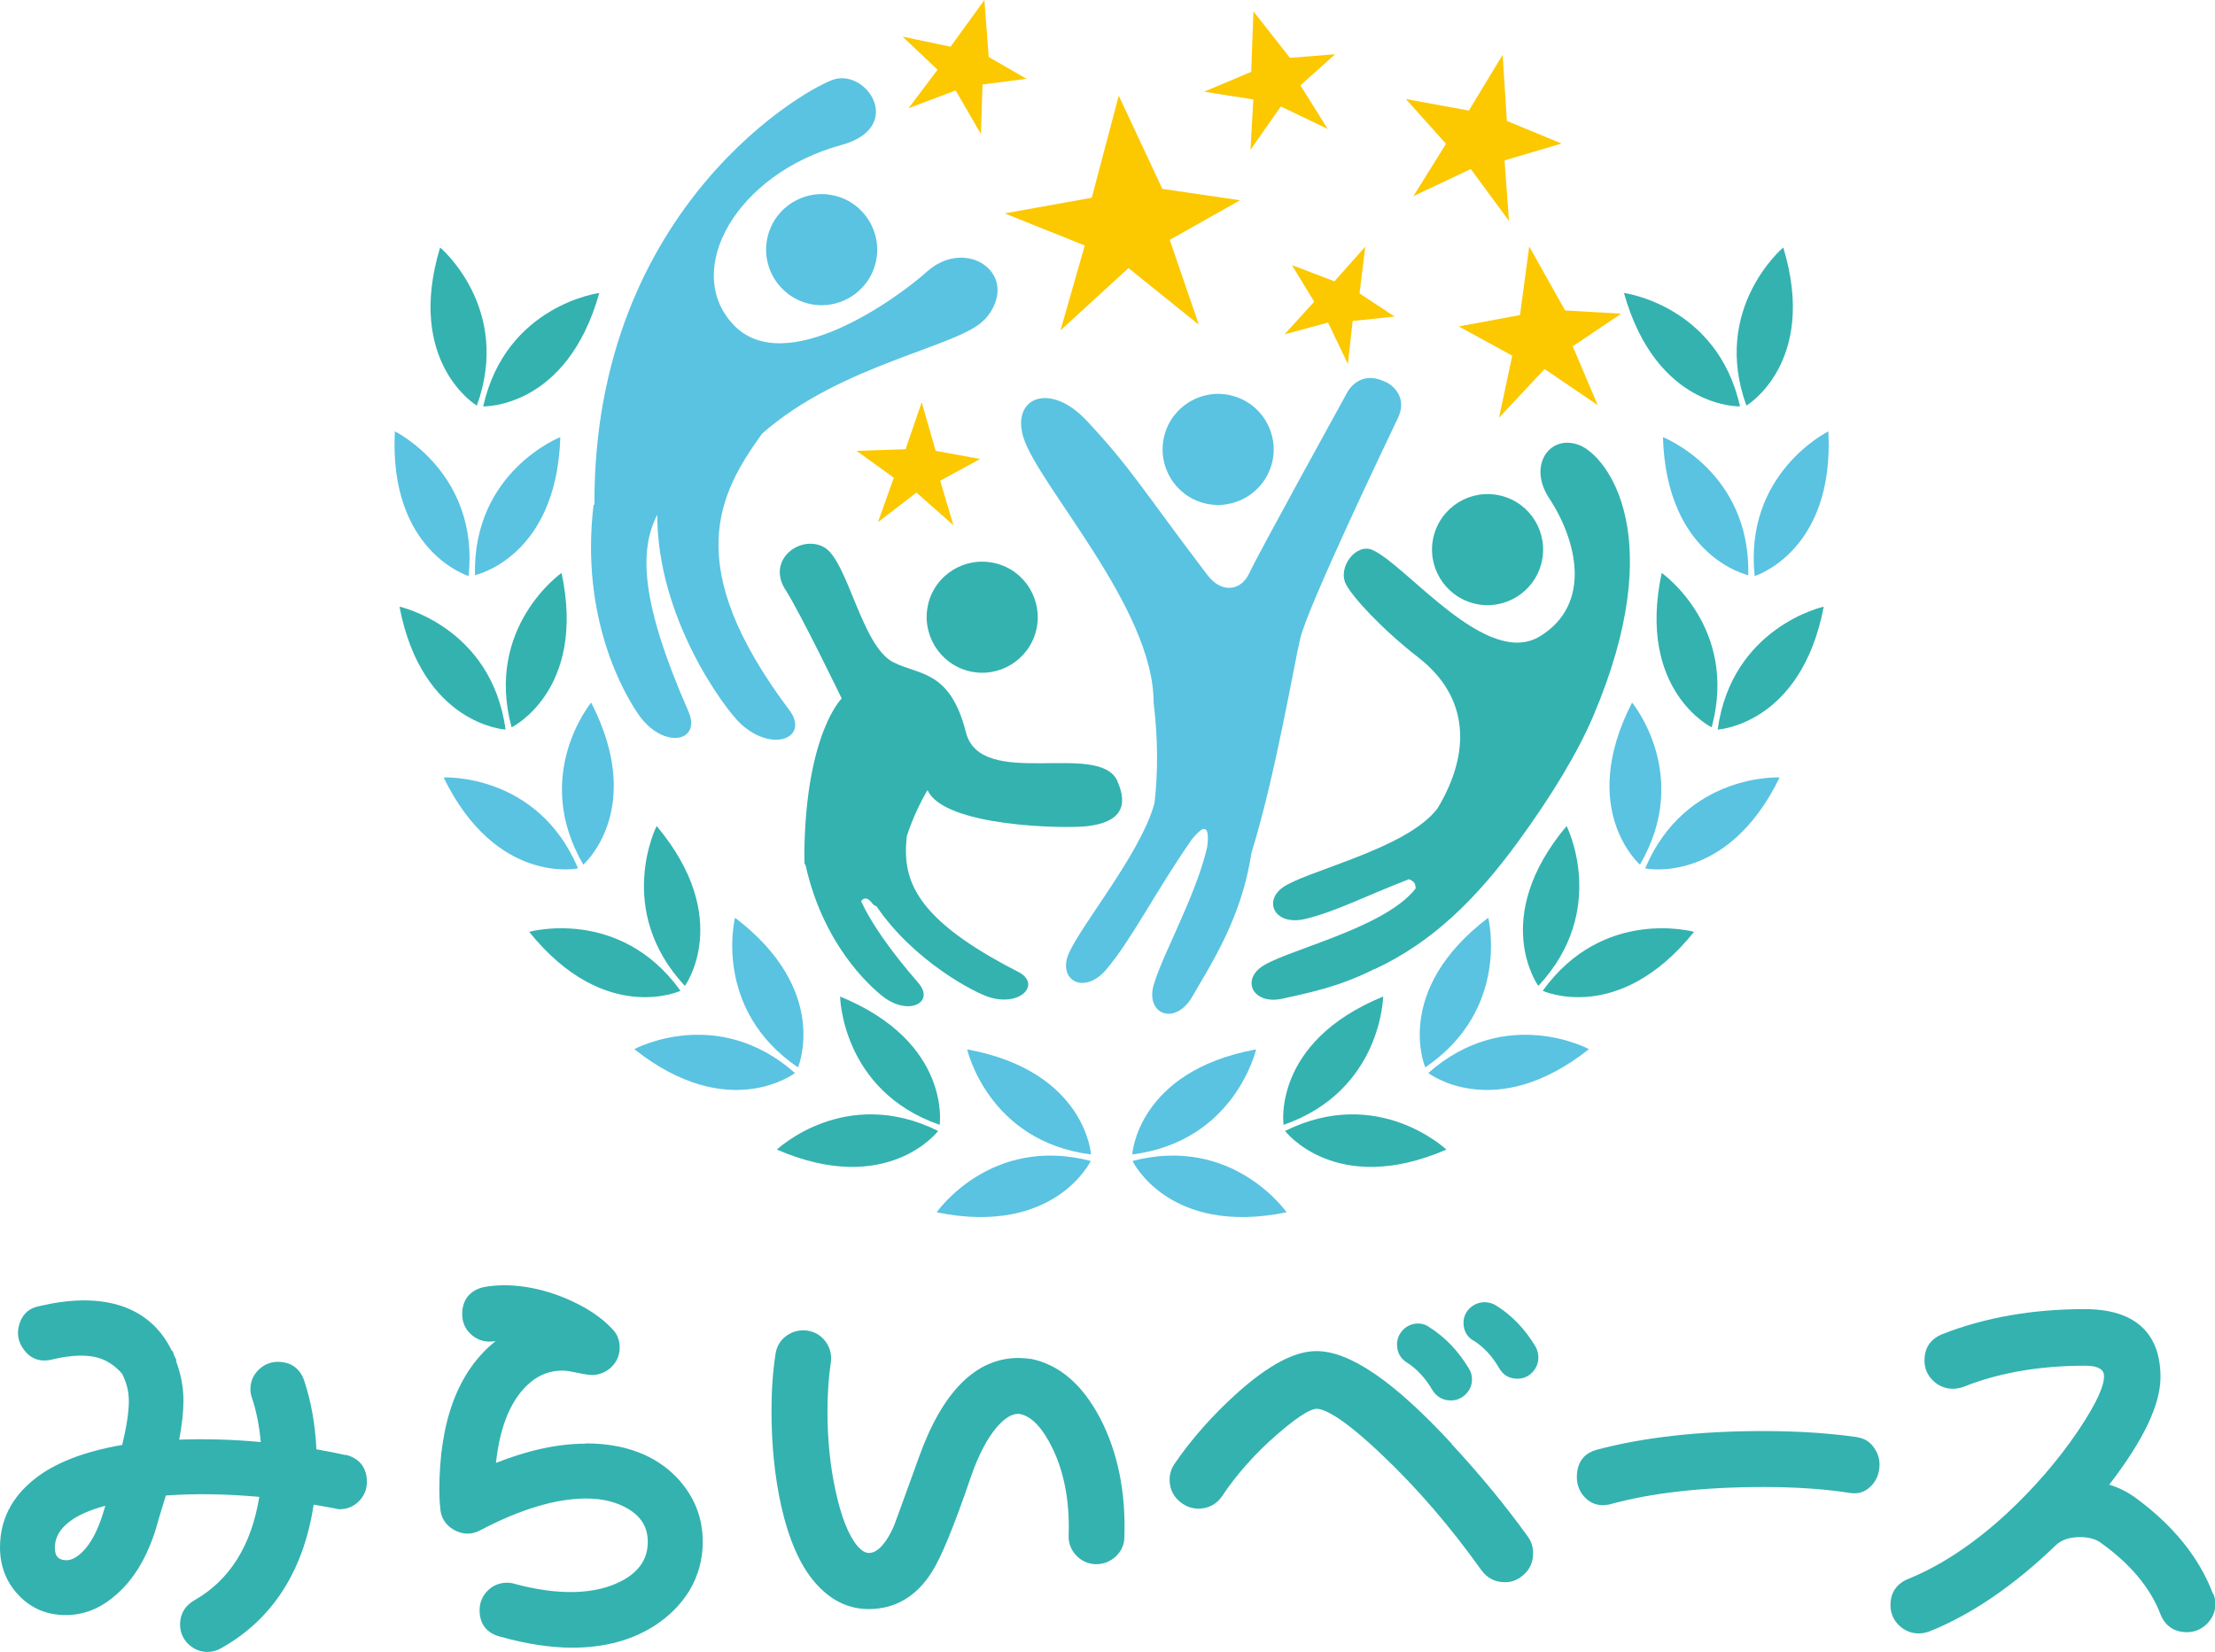 <?xml version="1.0" encoding="UTF-8"?>
<svg id="_レイヤー_2" data-name="レイヤー 2" xmlns="http://www.w3.org/2000/svg" viewBox="0 0 177.26 132.25">
  <defs>
    <style>
      .cls-1 {
        fill: #fcc800;
      }

      .cls-2 {
        fill: #59c3e1;
      }

      .cls-3 {
        fill: #33b2b0;
      }
    </style>
  </defs>
  <g id="_レイヤー_3" data-name="レイヤー 3">
    <path class="cls-2" d="M61.44,18.92c-.59,2.38.87,4.79,3.25,5.38,2.38.59,4.79-.87,5.38-3.25.59-2.38-.87-4.8-3.25-5.38-2.38-.59-4.79.86-5.38,3.25Z"/>
    <path class="cls-3" d="M74.29,48.33c-.59,2.38.87,4.8,3.25,5.39,2.38.59,4.79-.87,5.38-3.25.58-2.39-.87-4.8-3.25-5.38-2.39-.59-4.8.86-5.39,3.25Z"/>
    <path class="cls-2" d="M78.82,25.57c3.04-3.49-1.42-6.74-4.67-3.8-2.36,2.13-11.32,8.59-15.45,4.23-4.13-4.36.24-12.1,8.62-14.39,5.02-1.37,2.22-5.91-.45-5.29-1.94.46-19.39,10.09-19.3,34.07l-.07.02c-1.09,9.21,2.53,15.21,3.56,16.73,1.97,2.89,5.12,2.29,4.03-.2-3.77-8.61-3.99-12.82-2.49-15.74-.02,8.23,5.38,15.55,6.7,16.76,2.58,2.35,5.51,1.06,3.86-1.13-8.71-11.59-5.65-17.3-2.17-22.12,6.35-5.62,15.91-6.97,17.81-9.15Z"/>
    <path class="cls-3" d="M126.41,35.64c-2.35-.94-4.19,1.58-2.43,4.25,2.21,3.35,3.46,8.45-.72,11.03-4.28,2.65-10.65-5.66-13.43-6.9-1.28-.57-2.81,1.36-2.12,2.74.49.98,2.79,3.53,5.81,5.88,4.07,3.17,4.21,7.61,1.52,12.07-2.52,3.33-10.84,5.05-12.51,6.42-1.41,1.16-.41,2.96,1.87,2.44,2.45-.57,4.91-1.87,8.35-3.19.21.07.36.18.45.31.06.12.09.26.09.43-2.56,3.3-10.82,5.01-12.48,6.38-1.41,1.16-.41,2.95,1.87,2.43,2.07-.47,4.46-.92,7.32-2.37v.02c4.68-2.17,8.21-5.71,11.5-10.22,2.69-3.69,4.75-7.11,5.99-10.01,6.12-14.38,1.17-20.8-1.09-21.72Z"/>
    <path class="cls-2" d="M110.88,30.58c-2.14-1.07-3.08.86-3.08.86,0,0-7.1,12.88-7.81,14.41-.7,1.53-2.27,1.61-3.34.21-5.14-6.75-6.08-8.54-9.71-12.41-2.91-3.1-6-1.85-5.05,1.33,1.15,3.82,10.44,13.69,10.43,21.24.36,2.98.35,5.67.07,8.07-1.16,4.27-6.53,10.51-7.01,12.46-.47,1.87,1.49,2.76,3.11.9,2.02-2.34,4.04-6.39,6.87-10.43h-.01c.37-.44.67-.74.84-.82.46-.21.55.38.42,1.38-.92,4.16-4.31,9.95-4.4,11.69-.1,1.92,2,2.42,3.22.28,1.45-2.53,3.95-6.28,4.71-11.45,1.92-6.17,3.41-15.08,3.92-17.22.65-2.64,6.82-15.54,7.82-17.64.7-1.49-.2-2.47-.98-2.87Z"/>
    <path class="cls-2" d="M96.41,40.29c2.39.59,4.79-.87,5.39-3.25.59-2.39-.87-4.79-3.25-5.38-2.38-.59-4.79.86-5.38,3.25-.59,2.38.86,4.79,3.24,5.38Z"/>
    <path class="cls-3" d="M114.73,42.93c-.59,2.38.87,4.79,3.25,5.38,2.38.59,4.79-.87,5.38-3.25.59-2.38-.86-4.8-3.25-5.38-2.38-.59-4.79.87-5.38,3.25Z"/>
    <path class="cls-3" d="M89.43,62.53c-1.45-3.27-10.95.75-12.13-3.91-1.27-5.02-3.76-4.55-5.83-5.62-2.52-1.29-3.63-8.13-5.51-9.19-1.88-1.06-4.67.99-3.09,3.42,1.12,1.72,4.49,8.68,4.49,8.68,0,0-2.85,2.75-2.99,12.26,0,.06,0,.11,0,.16,0,0,0,.72.02.81.02.04.05.08.08.12,1.41,6.34,5.1,9.64,6.14,10.47,2.08,1.65,4.24.53,2.89-1.04-2.34-2.71-3.78-4.81-4.59-6.55.16-.23.46-.41.88.15.12.16.24.22.35.25,3.01,4.43,7.91,6.95,9.06,7.29,2.55.76,4.13-1.1,2.28-2.04-8.32-4.25-9.3-7.38-8.91-10.86.48-1.48,1.1-2.74,1.66-3.69,1.27,2.93,10.95,3.11,12.79,2.89,2.72-.32,3.27-1.65,2.4-3.6Z"/>
    <polygon class="cls-1" points="80.4 17.08 87.37 15.83 89.53 7.66 93.02 15.12 99.24 16.03 93.61 19.2 95.94 25.99 90.31 21.46 84.87 26.44 86.81 19.65 80.4 17.08"/>
    <polygon class="cls-1" points="72.23 2.93 76.07 3.74 78.78 0 79.12 4.56 82.15 6.31 78.63 6.76 78.5 10.73 76.48 7.24 72.71 8.66 75.03 5.58 72.23 2.93"/>
    <polygon class="cls-1" points="96.36 7.34 100.13 5.75 100.31 .91 103.23 4.63 106.85 4.34 104.07 6.83 106.25 10.32 102.5 8.52 100.07 12 100.3 7.96 96.36 7.34"/>
    <polygon class="cls-1" points="116.74 26.13 121.64 25.22 122.38 19.73 125.25 24.85 129.74 25.11 125.86 27.72 127.86 32.43 123.61 29.54 119.96 33.44 121.02 28.47 116.74 26.13"/>
    <polygon class="cls-1" points="124.97 11.49 120.59 9.68 120.25 4.39 117.55 8.85 112.51 7.93 115.72 11.51 113.11 15.7 117.7 13.53 120.76 17.68 120.4 12.84 124.97 11.49"/>
    <polygon class="cls-1" points="78.44 36.74 74.88 36.09 73.76 32.2 72.47 35.96 68.55 36.09 71.53 38.24 70.26 41.8 73.34 39.43 76.3 42.04 75.24 38.48 78.44 36.74"/>
    <polygon class="cls-1" points="111.61 25.34 108.8 23.49 109.26 19.74 106.79 22.52 103.39 21.22 105.17 24.15 102.8 26.76 106.28 25.82 107.87 29.14 108.25 25.69 111.61 25.34"/>
    <g>
      <path class="cls-2" d="M87.29,92.93c-8.04-2.09-12.33,4.11-12.33,4.11,9.44,1.93,12.33-4.11,12.33-4.11Z"/>
      <path class="cls-2" d="M77.4,84s1.67,7.36,9.91,8.41c0,0-.42-6.67-9.91-8.41Z"/>
      <path class="cls-3" d="M75.08,90.53c-7.44-3.7-12.91,1.49-12.91,1.49,8.85,3.83,12.91-1.49,12.91-1.49Z"/>
      <path class="cls-3" d="M67.23,79.77s.12,7.54,7.97,10.27c0,0,.96-6.62-7.97-10.27Z"/>
      <path class="cls-2" d="M63.62,85.89c-6.23-5.5-12.86-1.91-12.86-1.91,7.56,5.99,12.86,1.91,12.86,1.91Z"/>
      <path class="cls-2" d="M58.82,73.46s-1.83,7.31,5.04,11.98c0,0,2.64-6.14-5.04-11.98Z"/>
      <g>
        <path class="cls-3" d="M54.46,79.31c-4.85-6.75-12.11-4.72-12.11-4.72,6.04,7.52,12.11,4.72,12.11,4.72Z"/>
        <path class="cls-3" d="M52.55,66.12s-3.41,6.72,2.26,12.8c0,0,3.94-5.4-2.26-12.8Z"/>
      </g>
      <g>
        <path class="cls-2" d="M46.26,69.51c-3.23-7.65-10.76-7.28-10.76-7.28,4.22,8.67,10.76,7.28,10.76,7.28Z"/>
        <path class="cls-2" d="M47.31,56.24s-4.81,5.8-.63,12.97c0,0,5.04-4.39.63-12.97Z"/>
      </g>
      <g>
        <path class="cls-3" d="M40.46,58.4c-1.13-8.23-8.49-9.84-8.49-9.84,1.81,9.47,8.49,9.84,8.49,9.84Z"/>
        <path class="cls-3" d="M44.94,45.86s-6.17,4.33-4,12.36c0,0,6.01-2.93,4-12.36Z"/>
      </g>
      <g>
        <path class="cls-2" d="M37.5,46.11c.87-8.26-5.9-11.58-5.9-11.58-.5,9.63,5.9,11.58,5.9,11.58Z"/>
        <path class="cls-2" d="M44.84,34.99s-7.02,2.75-6.83,11.05c0,0,6.54-1.4,6.83-11.05Z"/>
      </g>
      <g>
        <path class="cls-3" d="M38.16,32.47c2.83-7.81-2.94-12.66-2.94-12.66-2.79,9.23,2.94,12.66,2.94,12.66Z"/>
        <path class="cls-3" d="M47.96,23.45s-7.48.98-9.29,9.08c0,0,6.69.21,9.29-9.08Z"/>
      </g>
    </g>
    <path class="cls-2" d="M90.63,92.93c8.04-2.09,12.33,4.11,12.33,4.11-9.45,1.93-12.33-4.11-12.33-4.11Z"/>
    <path class="cls-2" d="M100.52,84s-1.67,7.36-9.91,8.41c0,0,.41-6.67,9.91-8.41Z"/>
    <path class="cls-3" d="M102.84,90.53c7.44-3.7,12.91,1.49,12.91,1.49-8.85,3.83-12.91-1.49-12.91-1.49Z"/>
    <path class="cls-3" d="M110.69,79.77s-.12,7.54-7.97,10.27c0,0-.96-6.62,7.97-10.27Z"/>
    <path class="cls-2" d="M114.3,85.89c6.23-5.5,12.86-1.91,12.86-1.91-7.56,5.99-12.86,1.91-12.86,1.91Z"/>
    <path class="cls-2" d="M119.1,73.46s1.83,7.31-5.04,11.98c0,0-2.65-6.14,5.04-11.98Z"/>
    <g>
      <path class="cls-3" d="M123.46,79.31c4.85-6.75,12.11-4.72,12.11-4.72-6.04,7.52-12.11,4.72-12.11,4.72Z"/>
      <path class="cls-3" d="M125.37,66.12s3.41,6.72-2.26,12.8c0,0-3.94-5.4,2.26-12.8Z"/>
    </g>
    <g>
      <path class="cls-2" d="M131.66,69.51c3.23-7.65,10.76-7.28,10.76-7.28-4.22,8.67-10.76,7.28-10.76,7.28Z"/>
      <path class="cls-2" d="M130.61,56.24s4.82,5.8.63,12.97c0,0-5.04-4.39-.63-12.97Z"/>
    </g>
    <g>
      <path class="cls-3" d="M137.46,58.4c1.13-8.23,8.49-9.84,8.49-9.84-1.81,9.47-8.49,9.84-8.49,9.84Z"/>
      <path class="cls-3" d="M132.98,45.86s6.17,4.33,4,12.36c0,0-6.01-2.93-4-12.36Z"/>
    </g>
    <g>
      <path class="cls-2" d="M140.42,46.11c-.87-8.26,5.9-11.58,5.9-11.58.5,9.63-5.9,11.58-5.9,11.58Z"/>
      <path class="cls-2" d="M133.08,34.99s7.02,2.75,6.83,11.05c0,0-6.54-1.4-6.83-11.05Z"/>
    </g>
    <g>
      <path class="cls-3" d="M139.76,32.47c-2.83-7.81,2.95-12.66,2.95-12.66,2.8,9.23-2.95,12.66-2.95,12.66Z"/>
      <path class="cls-3" d="M129.96,23.45s7.47.98,9.29,9.08c0,0-6.68.21-9.29-9.08Z"/>
    </g>
    <g>
      <path class="cls-3" d="M46.87,115.56c-2.2,0-4.61.52-7.18,1.54.33-3.07,1.28-5.26,2.84-6.52.73-.58,1.55-.87,2.51-.87.24,0,.61.06,1.09.16.56.12.96.19,1.26.19.58,0,1.1-.22,1.54-.63.44-.43.66-.95.66-1.57s-.21-1.1-.61-1.5c-.87-.94-2.12-1.76-3.73-2.44-2.31-.96-4.64-1.25-6.55-.89-1.1.26-1.71,1.02-1.71,2.16,0,.61.21,1.14.64,1.56.43.42.95.64,1.56.64.07,0,.2,0,.47-.04-2.99,2.39-4.5,6.4-4.5,11.92,0,.48.02.96.07,1.4.03.78.41,1.4,1.1,1.79.69.39,1.43.4,2.11.03,3.21-1.69,6.07-2.54,8.47-2.54,1.31,0,2.44.28,3.36.83,1.06.63,1.57,1.49,1.57,2.64,0,1.33-.66,2.34-2,3.08-2.19,1.19-5.22,1.21-8.66.28-.19-.06-.39-.09-.6-.09-.61,0-1.14.22-1.56.64-.42.43-.64.95-.64,1.56,0,1.1.56,1.83,1.62,2.11,2.09.59,4.04.89,5.8.89,2.59,0,4.83-.61,6.66-1.81,1.14-.75,2.04-1.67,2.71-2.75.71-1.2,1.07-2.51,1.07-3.91,0-1.94-.68-3.65-2.03-5.1-1.74-1.84-4.21-2.78-7.33-2.78Z"/>
      <path class="cls-3" d="M82.48,108.78c-.32-.05-.65-.08-.97-.08-3.41,0-6.1,2.69-7.99,8-1.75,4.87-2,5.5-2.03,5.56-.43.94-1.12,2.05-1.96,2.05-.27,0-.57-.18-.89-.53-.73-.86-1.32-2.35-1.77-4.44-.43-1.94-.65-4.08-.65-6.37,0-1.4.09-2.72.27-3.92.08-.61-.06-1.17-.42-1.66-.37-.5-.86-.79-1.47-.88-.61-.08-1.17.06-1.66.41-.5.36-.79.86-.88,1.47-.21,1.36-.32,2.88-.32,4.54,0,2.72.26,5.27.77,7.58.61,2.72,1.52,4.79,2.7,6.15,1.22,1.42,2.66,2.14,4.3,2.14,2.12,0,3.83-1,5.07-2.98.74-1.15,1.77-3.65,3.13-7.64.6-1.72,1.29-3.04,2.06-3.94.69-.8,1.33-1.15,1.87-1.05.91.18,1.78,1.09,2.58,2.72.95,1.95,1.39,4.3,1.3,6.97-.03.61.17,1.15.59,1.61.42.45.94.69,1.57.72.63,0,1.17-.21,1.62-.63.45-.43.68-.96.68-1.56.12-3.59-.53-6.77-1.92-9.46-1.43-2.74-3.3-4.35-5.61-4.8Z"/>
      <path class="cls-3" d="M114.65,111.3c.34.53.84.8,1.47.8.45,0,.85-.17,1.18-.5.33-.33.5-.73.5-1.18,0-.32-.08-.61-.24-.86-.85-1.42-1.93-2.54-3.17-3.32-.64-.48-1.56-.36-2.11.21-.32.33-.48.73-.48,1.17,0,.62.27,1.12.78,1.44.81.51,1.5,1.26,2.07,2.24Z"/>
      <path class="cls-3" d="M117.93,107.31c.81.51,1.5,1.26,2.06,2.23.31.54.81.82,1.44.82.47,0,.89-.18,1.2-.51.31-.33.48-.73.48-1.17,0-.3-.06-.58-.21-.86-.84-1.42-1.92-2.55-3.22-3.35-.67-.38-1.49-.29-2.05.24-.33.31-.51.72-.51,1.17,0,.63.28,1.13.8,1.44Z"/>
      <path class="cls-3" d="M116.18,115.57c-4.61-4.99-8.15-7.42-10.83-7.42-1.75,0-3.83,1.11-6.37,3.38-1.98,1.79-3.66,3.7-4.99,5.65-.26.38-.39.81-.39,1.27,0,.8.36,1.46,1.03,1.91.38.26.8.4,1.27.4.8,0,1.45-.34,1.91-1.01,1.17-1.76,2.65-3.41,4.38-4.92,2.13-1.86,2.91-2.06,3.18-2.06.5,0,1.85.47,5.19,3.65,2.8,2.64,5.49,5.76,8,9.28.45.62,1.1.95,1.87.95.5,0,.94-.15,1.31-.44.63-.46.95-1.09.95-1.87,0-.49-.13-.93-.4-1.31-1.76-2.45-3.82-4.96-6.13-7.45Z"/>
      <path class="cls-3" d="M148.65,115.04c-2.23-.32-4.77-.49-7.54-.49-5.17,0-9.66.51-13.37,1.51-.71.2-1.55.74-1.55,2.18,0,.6.2,1.13.59,1.56.4.45.9.68,1.47.68.17,0,.34-.02.53-.05,3.33-.93,7.49-1.4,12.37-1.4,2.58,0,4.92.16,6.93.48.59.09,1.11-.06,1.55-.46.43-.38.68-.87.76-1.47.08-.6-.05-1.15-.37-1.63-.33-.51-.79-.81-1.37-.9Z"/>
      <path class="cls-3" d="M177.09,127.56c-1.11-2.93-3.24-5.54-6.33-7.77-.59-.41-1.25-.73-1.96-.95,2.76-3.59,4.1-6.42,4.1-8.63,0-2.47-1.05-5.42-6.07-5.42-4.2,0-8.03.68-11.38,2-.94.37-1.44,1.1-1.44,2.1,0,.64.23,1.18.68,1.62.65.63,1.53.82,2.42.51,2.82-1.13,6.09-1.7,9.73-1.7,1.54,0,1.54.62,1.54.88,0,.57-.36,1.79-2.1,4.37-1.59,2.34-3.5,4.55-5.67,6.57-2.62,2.42-5.28,4.18-7.88,5.24-.94.37-1.44,1.1-1.44,2.1,0,.64.23,1.18.68,1.62.45.43.98.65,1.59.65.29,0,.58-.06.87-.17,3.36-1.35,6.75-3.67,10.08-6.88.47-.45,1.11-.66,1.96-.66.68,0,1.24.15,1.66.46,2.36,1.69,3.95,3.6,4.75,5.67.37.97,1.11,1.48,2.14,1.48.61,0,1.15-.23,1.6-.67.45-.45.67-.98.67-1.6,0-.29-.06-.58-.17-.82Z"/>
      <path class="cls-3" d="M27.64,116.47c-.71-.16-1.48-.31-2.32-.46-.09-1.97-.42-3.82-.98-5.51-.34-.97-1.07-1.49-2.1-1.49-.59,0-1.1.21-1.54.63-.44.43-.66.95-.66,1.57,0,.25.05.49.13.7.35,1.05.58,2.23.7,3.52-2.27-.21-4.46-.27-6.53-.19.23-1.2.34-2.25.34-3.13,0-1.18-.24-2.22-.6-3.19l.05-.02c-.05-.14-.13-.25-.19-.39-.05-.12-.07-.26-.13-.37-.02,0-.03,0-.05,0-1.89-3.9-5.96-4.7-10.61-3.59-.96.18-1.46.81-1.65,1.62-.13.59-.05,1.14.26,1.64.55.91,1.37,1.26,2.38,1.02,1.6-.39,2.9-.42,3.86-.1.66.22,1.25.64,1.77,1.23.32.63.54,1.34.54,2.2s-.18,2.04-.53,3.5c-3.06.53-5.43,1.45-7.04,2.75-1.82,1.45-2.74,3.28-2.74,5.45,0,1.5.5,2.79,1.5,3.84,1,1.05,2.26,1.58,3.75,1.58s2.8-.54,4.01-1.6c1.42-1.21,2.51-3.01,3.23-5.35l.24-.85c.21-.67.39-1.26.54-1.77,2.33-.17,4.84-.13,7.48.11-.63,3.89-2.37,6.67-5.2,8.28-.74.42-1.14,1.09-1.14,1.93,0,.61.22,1.14.66,1.57.44.42.96.63,1.54.63.38,0,.75-.1,1.09-.3,4.1-2.3,6.59-6.17,7.4-11.49,1.32.23,1.76.31,1.89.34.05.02.11.03.17.03.61,0,1.14-.22,1.56-.64.43-.43.64-.95.64-1.56,0-1.13-.61-1.9-1.71-2.16ZM8.26,121.09c-.42,1.37-.96,2.42-1.62,3.09-.53.54-1.03.77-1.5.7-.39-.06-.75-.22-.75-.99s.36-1.45,1.11-2.04c.66-.53,1.64-.97,2.93-1.32l-.17.56Z"/>
    </g>
  </g>
</svg>